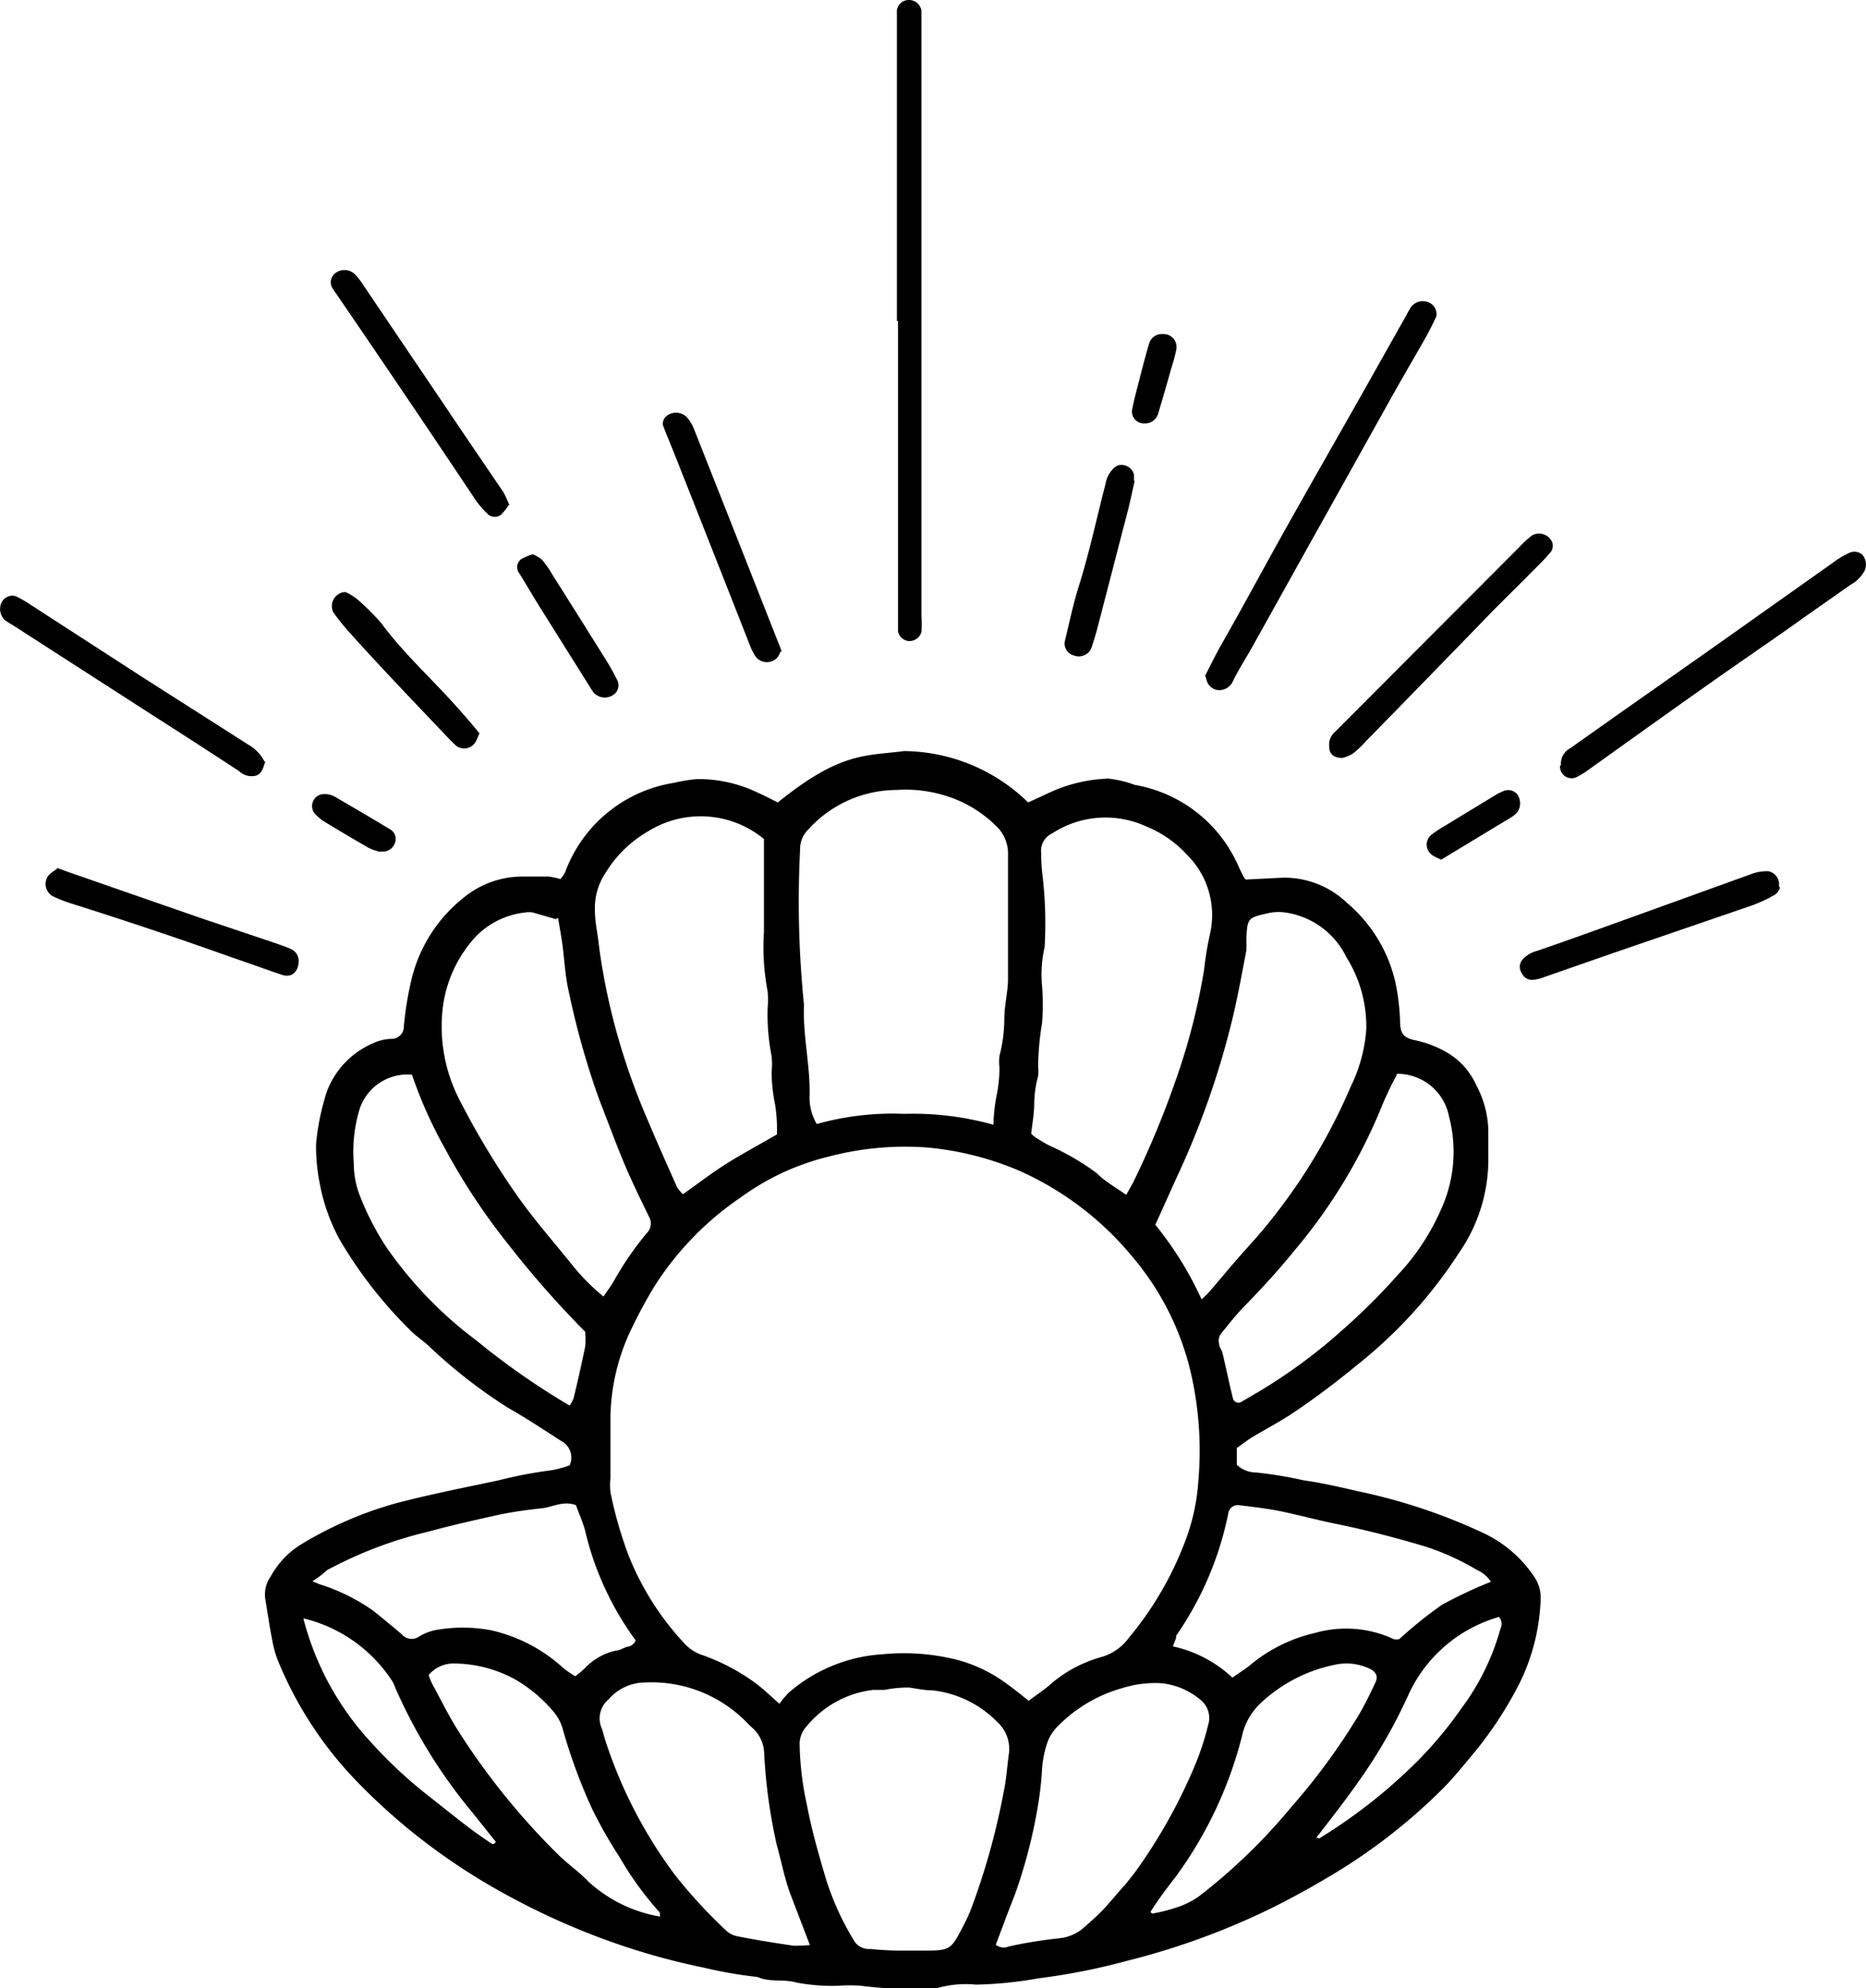 <svg id="svg2" xmlns="http://www.w3.org/2000/svg" viewBox="0 0 80.58 85.88"><g id="g10"><g id="g12"><path id="path14" d="M56.84,79.38c.12,0,.15.05.17,0a22.87,22.87,0,0,0,3.88-3,17,17,0,0,0,2.21-2.58,10.4,10.4,0,0,0,1.7-3.47.45.45,0,0,0-.07-.49,6.15,6.15,0,0,0-3.89,3.32A22.45,22.45,0,0,1,58.63,77C58.07,77.8,57.47,78.56,56.84,79.38ZM13.1,69.9A12.39,12.39,0,0,0,16,75.23a19.42,19.42,0,0,0,2.48,2.32c.86.67,1.7,1.38,2.63,2,.09.06.2.18.3,0-.34-.42-.67-.84-1-1.25a22.63,22.63,0,0,1-3.34-5.4,1.69,1.69,0,0,0-.12-.27A6.34,6.34,0,0,0,13.1,69.9ZM49.68,82.58s.06.07.09.07a7.3,7.3,0,0,0,1-.25,3.6,3.6,0,0,0,1-.49,24.68,24.68,0,0,0,4-3.87A27.6,27.6,0,0,0,58.72,74c.25-.44.47-.89.68-1.34.13-.28,0-.48-.31-.61a2.33,2.33,0,0,0-1.47-.14,6.57,6.57,0,0,0-3.22,1.69A2.75,2.75,0,0,0,53.63,75a17.59,17.59,0,0,1-2.88,6.09C50.39,81.55,50,82.07,49.68,82.58ZM18.51,72.35a3.17,3.17,0,0,0,.15.37c.38.7.73,1.42,1.16,2.09a30.48,30.48,0,0,0,4.33,5.34c.41.39.88.72,1.27,1.13a6.08,6.08,0,0,0,3.08,1.5c0-.12,0-.2-.07-.24a14.42,14.42,0,0,1-1.69-2.35,19.47,19.47,0,0,1-1.18-2.08,23.75,23.75,0,0,1-1.24-3.36,2,2,0,0,0-.46-.87,6.29,6.29,0,0,0-1.61-1.34,5.56,5.56,0,0,0-2.67-.69A1.39,1.39,0,0,0,18.51,72.35Zm34.71.11c.26-.18.51-.34.74-.52a6.69,6.69,0,0,1,2.83-1.41,4.87,4.87,0,0,1,3.4.27.71.71,0,0,0,.23,0,18.9,18.9,0,0,1,1.84-1.48,19.82,19.82,0,0,1,2.12-1,1.35,1.35,0,0,0-.6-.51,11,11,0,0,0-2.19-1c-1.3-.39-2.61-.73-3.94-1-.78-.16-1.55-.37-2.32-.53-.59-.12-1.18-.19-1.77-.26a.42.42,0,0,0-.52.35,14.15,14.15,0,0,1-2.25,5.28.41.41,0,0,0,0,.09l-.14.37A5.48,5.48,0,0,1,53.22,72.46ZM13.49,68.3l.32.13a8.38,8.38,0,0,1,2.32,1.15c.41.33.82.67,1.21,1a.56.56,0,0,0,.72.13,2.17,2.17,0,0,1,.73-.3,6.61,6.61,0,0,1,2.39,0,6.83,6.83,0,0,1,3.15,1.64,4.5,4.5,0,0,0,.51.35,3.52,3.52,0,0,0,.4-.33,2.63,2.63,0,0,1,1.37-.78c.16,0,.31-.12.47-.16a.44.44,0,0,0,.37-.28,13,13,0,0,1-2.19-4.77c-.11-.38-.27-.74-.39-1.07-.55-.2-1,.08-1.43.13-.63.07-1.25.15-1.87.28-1,.22-2.07.46-3.09.74a17.84,17.84,0,0,0-4.36,1.66C13.92,68,13.73,68.15,13.49,68.3Zm4.3-21.88a2.17,2.17,0,0,0-2.26,1.48,6.28,6.28,0,0,0-.25,2.36,3.77,3.77,0,0,0,.29,1.46,11.82,11.82,0,0,0,1.15,2.2,17.5,17.5,0,0,0,3.88,4,31.7,31.7,0,0,0,4,2.79,1.62,1.62,0,0,0,.17-.32c.18-.74.35-1.49.5-2.23a3.41,3.41,0,0,0,0-.64A41.76,41.76,0,0,1,22,53.81a27.67,27.67,0,0,1-2.8-4.23A19.26,19.26,0,0,1,17.79,46.42Zm42.53,0c-.09.19-.18.33-.25.48s-.29.6-.41.91A23.23,23.23,0,0,1,55.91,54c-.71.88-1.48,1.71-2.27,2.52-.32.34-.61.71-.9,1.07a.5.5,0,0,0-.09.47c0,.13.11.24.14.37.16.68.3,1.36.46,2a.25.25,0,0,0,.32.14l.77-.45A23.43,23.43,0,0,0,58,57.42a27.08,27.08,0,0,0,2.34-2.33,9.92,9.92,0,0,0,1.87-2.81,6,6,0,0,0,.36-4.07A2.27,2.27,0,0,0,60.32,46.38ZM43,84a.56.56,0,0,0,.57.07,19.82,19.82,0,0,1,2.16-.35,1.88,1.88,0,0,0,1-.4c.3-.26.6-.52.88-.81s.65-.75,1-1.13l.38-.48a23.12,23.12,0,0,0,2.59-4.6,11.36,11.36,0,0,0,.59-1.79,1,1,0,0,0-.33-1.09,3.07,3.07,0,0,0-1.72-.72,4.77,4.77,0,0,0-1.68.22,6.23,6.23,0,0,0-2.72,1.6,1.92,1.92,0,0,0-.49.74A4.64,4.64,0,0,0,45,76.38,13.9,13.9,0,0,1,44.82,78a22.23,22.23,0,0,1-1,3.85C43.55,82.52,43.29,83.24,43,84Zm-8,.08-.83-2.17c-.28-.71-.41-1.46-.62-2.19A23.5,23.5,0,0,1,33,75.76a1.52,1.52,0,0,0-.51-1.13c-.13-.11-.24-.24-.36-.35a5.73,5.73,0,0,0-4.26-1.61,2.09,2.09,0,0,0-1.58.72,1.07,1.07,0,0,0-.31,1.25c.06.15.09.31.14.47A20,20,0,0,0,29.16,81a21.8,21.8,0,0,0,2.16,2.35,1,1,0,0,0,.51.28c.81.16,1.62.29,2.44.41A7.11,7.11,0,0,0,35.07,84Zm-11-44.38L23,39.41a1,1,0,0,0-.3,0,3.5,3.5,0,0,0-2.19,1.08,5.54,5.54,0,0,0-1.4,3.13,6.91,6.91,0,0,0,.72,3.86,34.73,34.73,0,0,0,2.39,4c.79,1.15,1.72,2.19,2.59,3.28A9,9,0,0,0,26.06,56c.17-.25.33-.46.46-.69a13.56,13.56,0,0,1,1.41-2.05.59.59,0,0,0,.09-.72c-.38-.78-.76-1.56-1.09-2.35s-.7-1.79-1.05-2.69a34.61,34.61,0,0,1-1.32-4.68c-.15-.64-.18-1.31-.27-2C24.24,40.46,24.17,40.07,24.1,39.65Zm27.8,16.5a4.74,4.74,0,0,0,.39-.37c.37-.42.73-.86,1.1-1.29.54-.63,1.12-1.23,1.63-1.89a24.88,24.88,0,0,0,3.41-5.72A6.72,6.72,0,0,0,59,44.47a5.63,5.63,0,0,0-.86-3.13,3.48,3.48,0,0,0-2.53-1.91,2.1,2.1,0,0,0-.79,0c-.95.21-.95.21-1,1.13a4.32,4.32,0,0,1,0,.5c-.18.94-.35,1.88-.57,2.82a36.39,36.39,0,0,1-2.29,6.66c-.36.78-.71,1.57-1.07,2.36A14.82,14.82,0,0,1,51.9,56.15ZM39,84.25h0c.27,0,.53,0,.8,0,1.25,0,1.25,0,1.82-1.11a6.81,6.81,0,0,0,.33-.73,30.43,30.43,0,0,0,1.39-5c.12-.55.15-1.12.23-1.68a1.57,1.57,0,0,0-.5-1.35,4.63,4.63,0,0,0-2.8-1.37c-.33,0-.66-.07-1-.12a5,5,0,0,0-1.07.1c-.17,0-.34,0-.5,0a5.4,5.4,0,0,0-.58.11,4.41,4.41,0,0,0-2.31,1.49,1.11,1.11,0,0,0-.28.73,13.25,13.25,0,0,0,.32,2.66c.19,1,.45,1.93.73,2.88a11.79,11.79,0,0,0,1.27,2.91.75.75,0,0,0,.74.41C38.05,84.23,38.51,84.25,39,84.25ZM33.55,49a6.94,6.94,0,0,0-.08-1.3,7.3,7.3,0,0,1-.15-1.39,3.25,3.25,0,0,0,0-.7,9.13,9.13,0,0,1-.17-2.08,4,4,0,0,0,0-.7,10.26,10.26,0,0,1-.16-2.59c0-1.07,0-2.14,0-3.21,0-.26,0-.53,0-.79A4.29,4.29,0,0,0,28,35.9a5.15,5.15,0,0,0-1.85,1.8,2.73,2.73,0,0,0-.46,1.61c0,.53.12,1,.18,1.58a27.57,27.57,0,0,0,.51,2.74A29.18,29.18,0,0,0,28,48.45c.4.95.82,1.89,1.24,2.83a1.66,1.66,0,0,0,.25.3c.66-.46,1.26-.93,1.9-1.33S32.75,49.46,33.55,49Zm15.09,2.6.29-.52a39.61,39.61,0,0,0,1.84-4.42A27.45,27.45,0,0,0,52,41.86a14.52,14.52,0,0,1,.24-1.47,3.67,3.67,0,0,0-1-3.49,4.84,4.84,0,0,0-1.71-1.19,4.22,4.22,0,0,0-4.1.29.82.82,0,0,0-.47.82,8.39,8.39,0,0,0,.06,1,17.74,17.74,0,0,1,.09,3.09A5.3,5.3,0,0,0,45,42.59a10.57,10.57,0,0,1,0,1.6,12.07,12.07,0,0,0-.17,1.89,1.75,1.75,0,0,1,0,.4,4.74,4.74,0,0,0-.17,1.18c0,.43-.08.85-.13,1.31a1.92,1.92,0,0,0,.22.18c.2.12.4.25.61.35a10.88,10.88,0,0,1,2,1.17C47.68,51,48.13,51.26,48.64,51.61Zm-5.74-3a7.49,7.49,0,0,1,.14-1.3,6,6,0,0,0,.12-1.19,2,2,0,0,1,0-.5A6.48,6.48,0,0,0,43.37,44c0-.56.15-1.12.16-1.69,0-1.8,0-3.61,0-5.41A1.64,1.64,0,0,0,43,35.66a5.36,5.36,0,0,0-1.74-1.14,5.82,5.82,0,0,0-2.54-.4,5.17,5.17,0,0,0-3.81,1.7,1.19,1.19,0,0,0-.36.89,44.12,44.12,0,0,0,.17,6.7c-.06,1.3.27,2.58.24,3.89a2.28,2.28,0,0,0,.31,1.25,12.06,12.06,0,0,1,3.77-.44A12.93,12.93,0,0,1,42.9,48.58Zm1.51,24.87c.29-.22.59-.42.87-.65a5.67,5.67,0,0,1,2.25-1.24,2.22,2.22,0,0,0,1.21-.83,14.49,14.49,0,0,0,2.37-4,9,9,0,0,0,.64-2.8,15,15,0,0,0-.35-4.76,11.94,11.94,0,0,0-2.51-4.92A13.36,13.36,0,0,0,44,50.56a13.13,13.13,0,0,0-4-1,12.92,12.92,0,0,0-4.15.38A10.75,10.75,0,0,0,32,51.71a13.2,13.2,0,0,0-3.74,3.85c-.34.56-.66,1.15-.95,1.75a9.1,9.1,0,0,0-.95,3.93c0,.87,0,1.74,0,2.61a3,3,0,0,0,0,.6,18,18,0,0,0,.76,2.67A12.1,12.1,0,0,0,29.57,71a1.86,1.86,0,0,0,.74.48,8.79,8.79,0,0,1,2.29,1.2c.37.27.7.6,1.06.91a4.06,4.06,0,0,1,.4-.48,6.82,6.82,0,0,1,4.08-1.66,9.36,9.36,0,0,1,2.79.15,6.26,6.26,0,0,1,2.28.94C43.61,72.81,44,73.12,44.41,73.45Zm9-10.9v.7a1.22,1.22,0,0,0,.83.33,17.35,17.35,0,0,1,2.06.34c.79.11,1.57.29,2.34.47a24.61,24.61,0,0,1,5.47,1.83,5.4,5.4,0,0,1,2.16,1.89,1.57,1.57,0,0,1,.26.93,8.86,8.86,0,0,1-.91,3.64,16.48,16.48,0,0,1-2.16,3.24c-.38.46-.77.93-1.19,1.35a24.72,24.72,0,0,1-5,3.84c-.77.46-1.57.89-2.37,1.29a31.69,31.69,0,0,1-6.26,2.28,27.59,27.59,0,0,1-3.81.75,17,17,0,0,1-2.68.27,4.55,4.55,0,0,0-1.68.15,17.22,17.22,0,0,1-3.29-.1,6.7,6.7,0,0,0-1,0,8.27,8.27,0,0,1-1.79-.14c-.54-.16-1.14,0-1.68-.24a18.94,18.94,0,0,1-2.35-.41,29.59,29.59,0,0,1-4-1.12,31,31,0,0,1-4.29-1.91,27.28,27.28,0,0,1-4.49-3,26.73,26.73,0,0,1-2.27-2.11A16.44,16.44,0,0,1,12,71.72a4.4,4.4,0,0,1-.24-.86c-.12-.59-.2-1.18-.3-1.77a1.35,1.35,0,0,1,.23-1,3.73,3.73,0,0,1,1.37-1.42,16.38,16.38,0,0,1,4-1.73c1.48-.39,3-.69,4.47-1a18.83,18.83,0,0,1,2.24-.43,4.4,4.4,0,0,0,.83-.22.81.81,0,0,0-.38-1.06c-.76-.49-1.53-1-2.29-1.43a22.19,22.19,0,0,1-3.39-2.64c-.26-.25-.58-.45-.83-.71a18.85,18.85,0,0,1-3.06-3.94,8.26,8.26,0,0,1-.85-2.43,8,8,0,0,1-.15-1.69,10.52,10.52,0,0,1,.46-2.23,3.68,3.68,0,0,1,2-2.1,2.08,2.08,0,0,1,.77-.19.53.53,0,0,0,.56-.55,14.51,14.51,0,0,1,.34-2.06,6.42,6.42,0,0,1,2.22-3.47,4,4,0,0,1,2.57-.93l1.11,0a3,3,0,0,1,.52.11,1.41,1.41,0,0,0,.21-.31,6,6,0,0,1,4.71-3.85,6.54,6.54,0,0,1,1-.16,5.9,5.9,0,0,1,2.61.59c.3.13.59.29.86.42,2.71-2.2,3.8-2,5.45-2.22a7.77,7.77,0,0,1,5.36,2.22l.78-.36a6.59,6.59,0,0,1,2.68-.67A4.69,4.69,0,0,1,49,33.9a6,6,0,0,1,4.47,3.49c.08.18.17.36.26.53a.46.46,0,0,0,.07.07l1.58-.08A3.91,3.91,0,0,1,58.17,39a6.33,6.33,0,0,1,2.09,3.44,9.63,9.63,0,0,1,.2,1.68c0,.54.17.72.69.82a4.61,4.61,0,0,1,1.37.54,3.12,3.12,0,0,1,1.24,1.41,4.35,4.35,0,0,1,.51,1.91c0,.37,0,.74,0,1.11A7.09,7.09,0,0,1,63,54.12a20.09,20.09,0,0,1-4.35,4.8c-.9.74-1.83,1.45-2.8,2.1-.58.39-1.2.71-1.8,1.07-.22.14-.43.31-.65.46" transform="translate(0 0)"/><path id="path16" d="M38.73,13.86V1.24c0-.27,0-.54,0-.8A.52.52,0,0,1,39.23,0a.54.54,0,0,1,.56.46c0,.2,0,.4,0,.6q0,12.78,0,25.54a5.39,5.39,0,0,1,0,.7.54.54,0,0,1-.52.39.52.52,0,0,1-.49-.41c0-.3,0-.6,0-.9V13.86h0" transform="translate(0 0)"/><path id="path18" d="M52.05,29.17c.21-.41.43-.86.67-1.29,1-1.75,1.93-3.5,2.91-5.24,1.06-1.89,2.14-3.77,3.2-5.65l1.91-3.39a4,4,0,0,1,.2-.35.64.64,0,0,1,.89-.11.54.54,0,0,1,.19.54c-.14.3-.29.6-.45.89-.46.81-.93,1.61-1.39,2.43-1.12,2-2.23,4-3.35,6L54,28.08c-.25.43-.52.86-.74,1.3a.65.65,0,0,1-.61.43.58.58,0,0,1-.56-.5l-.05-.14" transform="translate(0 0)"/><path id="path20" d="M67.41,33.06a.74.74,0,0,1,.38-.73L69.67,31l4.08-2.87,5.45-3.86a3.57,3.57,0,0,1,.68-.4.51.51,0,0,1,.56.11.66.66,0,0,1,.09.65,1.51,1.51,0,0,1-.62.63L78,26.6c-1.39,1-2.79,1.94-4.17,2.92-1.79,1.26-3.57,2.54-5.36,3.82a3.79,3.79,0,0,1-.34.2.5.5,0,0,1-.76-.48" transform="translate(0 0)"/><path id="path22" d="M11.46,32.89c-.1.27-.14.52-.4.61a.77.77,0,0,1-.73-.19q-1.83-1.2-3.68-2.38L.55,27a3.7,3.7,0,0,1-.33-.21A.65.65,0,0,1,.08,26a.52.52,0,0,1,.6-.25,5.32,5.32,0,0,1,.61.35L6,29.15c1.56,1,3.14,2,4.7,3a1.77,1.77,0,0,1,.72.74" transform="translate(0 0)"/><path id="path24" d="M58,32.74c-.43,0-.6-.18-.6-.5a.72.72,0,0,1,.18-.56l.35-.35,7.71-7.73a4.51,4.51,0,0,1,.51-.47.62.62,0,0,1,.81.17.45.45,0,0,1,0,.55c-.15.18-.31.35-.48.52-.65.66-1.32,1.32-2,2C62.67,28.24,60.83,30.13,59,32a4.3,4.3,0,0,1-.58.55,1.52,1.52,0,0,1-.43.18" transform="translate(0 0)"/><path id="path26" d="M22,21.77a2.82,2.82,0,0,1-.36.46.45.45,0,0,1-.55,0,4.3,4.3,0,0,1-.53-.6q-3-4.5-6.08-9a2.13,2.13,0,0,1-.16-.25.5.5,0,0,1,.2-.61.65.65,0,0,1,.82.09,3.25,3.25,0,0,1,.36.47l3.58,5.3c.81,1.21,1.64,2.42,2.46,3.63a5.24,5.24,0,0,1,.26.57" transform="translate(0 0)"/><path id="path28" d="M76.86,38.34c0,.07-.11.25-.24.32a6,6,0,0,1-1,.46l-5.83,2-3.1,1.08a1.69,1.69,0,0,1-.48.12.48.48,0,0,1-.49-.28.48.48,0,0,1,0-.56,1.23,1.23,0,0,1,.66-.41c1.22-.42,2.44-.86,3.66-1.3l5.54-2a1.92,1.92,0,0,1,.78-.14.57.57,0,0,1,.46.64" transform="translate(0 0)"/><path id="path30" d="M33.71,28.14a1.59,1.59,0,0,1-.14.26.61.61,0,0,1-1-.14,2.29,2.29,0,0,1-.14-.27q-1.65-4.2-3.32-8.42c-.16-.4-.33-.8-.48-1.2a.43.43,0,0,1,.19-.43.66.66,0,0,1,.83.07,1.74,1.74,0,0,1,.31.5q1.9,4.8,3.8,9.63" transform="translate(0 0)"/><path id="path32" d="M2.47,37.49l.41.15,5.75,2,3.3,1.11c.22.08.44.15.65.25a.56.56,0,0,1,.32.48c0,.48-.29.78-.74.62-.69-.23-1.38-.49-2.07-.72C7.74,40.54,5.38,39.75,3,39a6,6,0,0,1-.74-.3.61.61,0,0,1-.18-.87,1.59,1.59,0,0,1,.37-.29" transform="translate(0 0)"/><path id="path34" d="M20.71,31.66c-.08.18-.11.27-.16.36a.57.57,0,0,1-.84.2c-.17-.15-.33-.32-.49-.49-1.35-1.42-2.71-2.84-4-4.27a11.49,11.49,0,0,1-.82-1,.61.61,0,0,1,.38-.87.28.28,0,0,1,.18,0,2.37,2.37,0,0,1,.5.32,10.16,10.16,0,0,1,1,1C17.26,28,18.3,29,19.24,30c.5.54,1,1.1,1.47,1.68" transform="translate(0 0)"/><path id="path36" d="M49,20.77c-.08.35-.17.77-.27,1.19-.46,1.76-.91,3.52-1.37,5.28-.06.22-.13.44-.2.66a.59.59,0,0,1-.79.41.53.53,0,0,1-.39-.6c.2-.84.38-1.68.64-2.5.44-1.42.75-2.88,1.12-4.31a1.2,1.2,0,0,1,.37-.69.46.46,0,0,1,.46-.11.56.56,0,0,1,.4.4c0,.06,0,.13,0,.27" transform="translate(0 0)"/><path id="path38" d="M23,23.94a1.42,1.42,0,0,1,.41.24,4.4,4.4,0,0,1,.45.65q1.15,1.82,2.28,3.63a9.25,9.25,0,0,1,.49.87.5.5,0,0,1-.17.7.65.65,0,0,1-.81-.1,1.84,1.84,0,0,1-.17-.25l-2.17-3.46c-.3-.48-.6-1-.88-1.45a.43.43,0,0,1,.17-.67,3,3,0,0,1,.4-.16" transform="translate(0 0)"/><path id="path40" d="M62.26,37.14a3.25,3.25,0,0,1-.37-.18.55.55,0,0,1-.06-.92,5.79,5.79,0,0,1,.58-.38l2.22-1.35a2.24,2.24,0,0,1,.27-.13.51.51,0,0,1,.63.14.68.68,0,0,1,0,.75,1.37,1.37,0,0,1-.22.2l-3.09,1.87" transform="translate(0 0)"/><path id="path42" d="M49.43,18.29a.52.52,0,0,1-.53-.66c.08-.38.18-.77.28-1.15.14-.55.28-1.09.44-1.63a.57.57,0,0,1,.6-.42.56.56,0,0,1,.58.65,6.53,6.53,0,0,1-.2.76c-.19.67-.38,1.34-.58,2a.59.59,0,0,1-.59.45" transform="translate(0 0)"/><path id="path44" d="M16.3,36.76a1.85,1.85,0,0,1-.4-.15c-.64-.37-1.27-.74-1.89-1.12a1.86,1.86,0,0,1-.45-.39.52.52,0,0,1,.32-.79,1,1,0,0,1,.29,0,1,1,0,0,1,.29.1c.8.47,1.61.94,2.4,1.42a.47.47,0,0,1,.21.53.55.55,0,0,1-.5.42,2.36,2.36,0,0,1-.27,0" transform="translate(0 0)"/></g></g></svg>